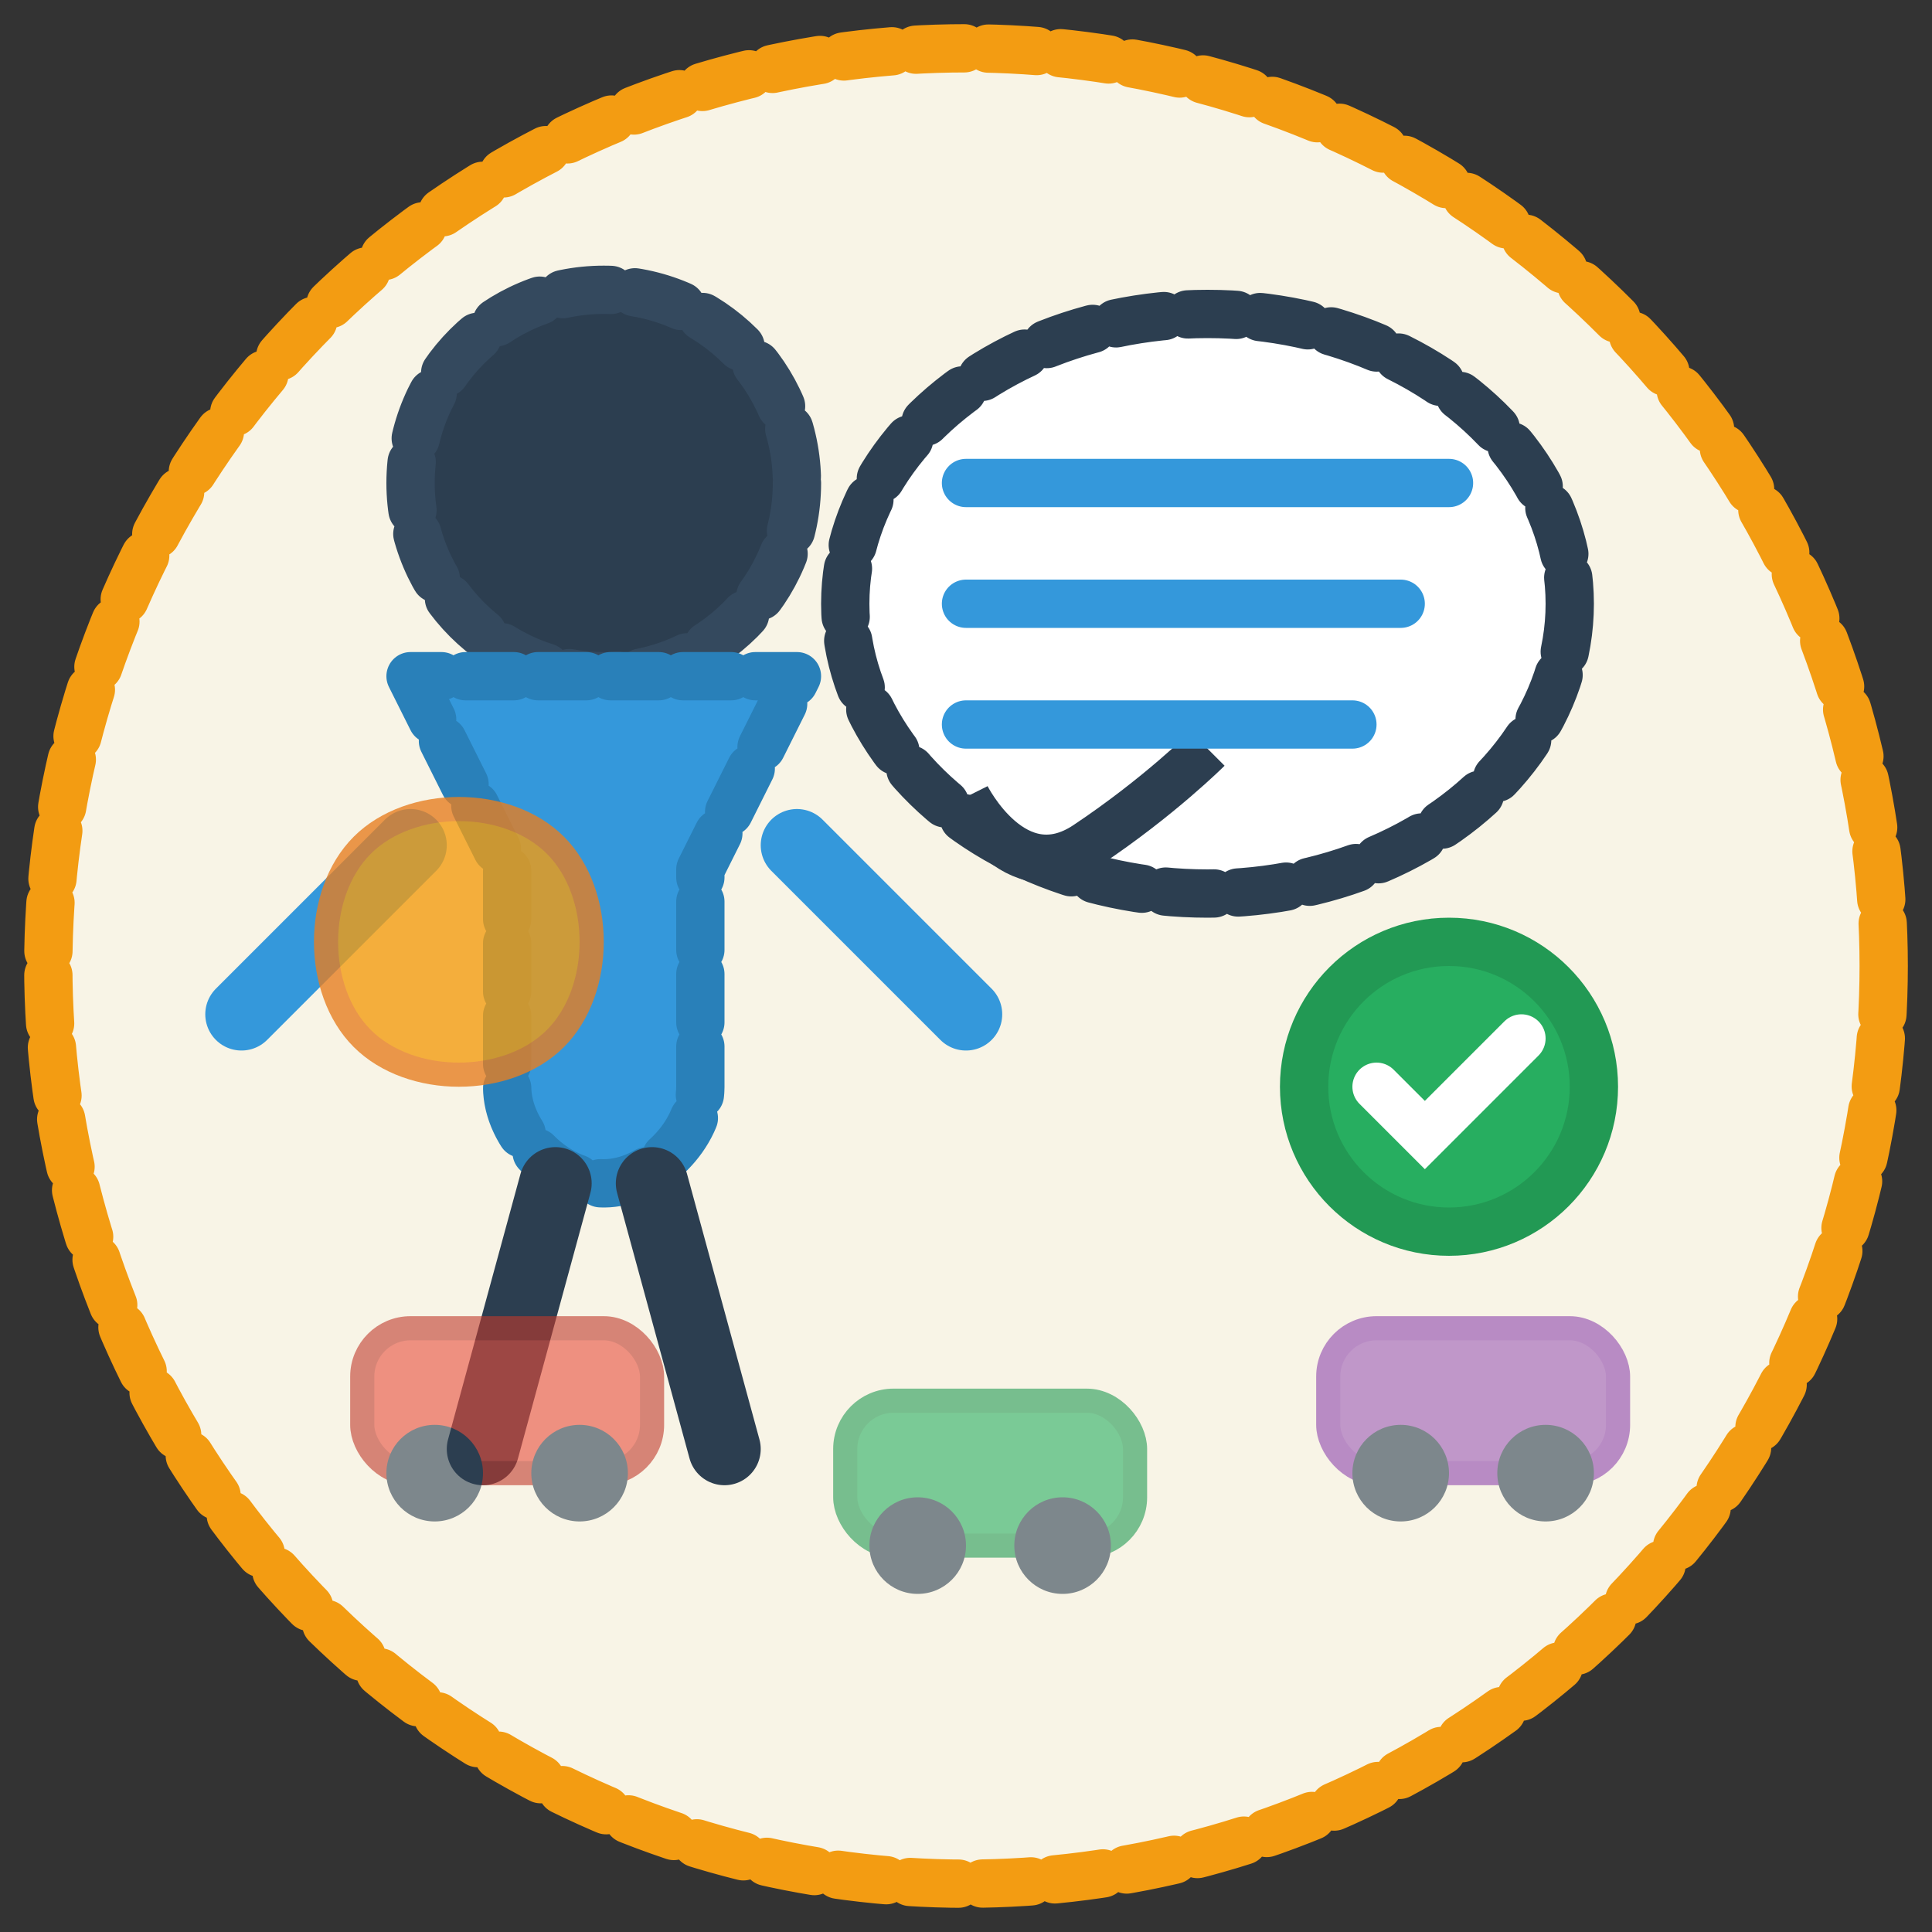 <svg width="80" height="80" viewBox="0 0 80 80" fill="none" xmlns="http://www.w3.org/2000/svg">
  <rect x="0" y="0" width="80" height="80" fill="#333333" stroke="none"/>
  <defs>
    <style>
      .hand-drawn { 
        stroke-dasharray: 2,1; 
        stroke-linecap: round; 
        stroke-linejoin: round; 
      }
    </style>
  </defs>
  
  <!-- Background circle -->
  <circle cx="40" cy="40" r="38" fill="#f8f4e6" stroke="#f39c12" stroke-width="2" class="hand-drawn"/>
  
  <!-- Person silhouette -->
  <g transform="translate(25, 20)">
    <!-- Head -->
    <circle cx="0" cy="0" r="8" fill="#2c3e50" stroke="#34495e" stroke-width="2" class="hand-drawn"/>
    
    <!-- Body -->
    <path d="M-8 8 C-8 8, -6 12, -4 16 L-4 25 C-4 27, -2 29, 0 29 C2 29, 4 27, 4 25 L4 16 C6 12, 8 8, 8 8 Z" 
          fill="#3498db" stroke="#2980b9" stroke-width="2" class="hand-drawn"/>
    
    <!-- Arms -->
    <line x1="-8" y1="15" x2="-15" y2="22" stroke="#3498db" stroke-width="3" stroke-linecap="round"/>
    <line x1="8" y1="15" x2="15" y2="22" stroke="#3498db" stroke-width="3" stroke-linecap="round"/>
    
    <!-- Legs -->
    <line x1="-2" y1="29" x2="-5" y2="40" stroke="#2c3e50" stroke-width="3" stroke-linecap="round"/>
    <line x1="2" y1="29" x2="5" y2="40" stroke="#2c3e50" stroke-width="3" stroke-linecap="round"/>
  </g>
  
  <!-- Speech bubble -->
  <g transform="translate(50, 25)">
    <ellipse cx="0" cy="0" rx="15" ry="12" fill="#ffffff" stroke="#2c3e50" stroke-width="2" class="hand-drawn"/>
    <path d="M-10 8 C-10 8, -8 12, -5 10 C-2 8, 0 6, 0 6" 
          fill="#ffffff" stroke="#2c3e50" stroke-width="2" stroke-linejoin="round"/>
    
    <!-- Text lines in speech bubble -->
    <line x1="-10" y1="-5" x2="10" y2="-5" stroke="#3498db" stroke-width="2" stroke-linecap="round"/>
    <line x1="-10" y1="0" x2="8" y2="0" stroke="#3498db" stroke-width="2" stroke-linecap="round"/>
    <line x1="-10" y1="5" x2="6" y2="5" stroke="#3498db" stroke-width="2" stroke-linecap="round"/>
  </g>
  
  <!-- Car icons in consultation -->
  <g transform="translate(15, 55)" opacity="0.6">
    <rect x="0" y="0" width="12" height="6" rx="2" fill="#e74c3c" stroke="#c0392b" stroke-width="1"/>
    <circle cx="3" cy="6" r="2" fill="#2c3e50"/>
    <circle cx="9" cy="6" r="2" fill="#2c3e50"/>
  </g>
  
  <g transform="translate(35, 58)" opacity="0.6">
    <rect x="0" y="0" width="12" height="6" rx="2" fill="#27ae60" stroke="#229954" stroke-width="1"/>
    <circle cx="3" cy="6" r="2" fill="#2c3e50"/>
    <circle cx="9" cy="6" r="2" fill="#2c3e50"/>
  </g>
  
  <g transform="translate(55, 55)" opacity="0.6">
    <rect x="0" y="0" width="12" height="6" rx="2" fill="#9b59b6" stroke="#8e44ad" stroke-width="1"/>
    <circle cx="3" cy="6" r="2" fill="#2c3e50"/>
    <circle cx="9" cy="6" r="2" fill="#2c3e50"/>
  </g>
  
  <!-- Handshake icon -->
  <g transform="translate(15, 35)" opacity="0.8">
    <path d="M0 0 C2 -2, 6 -2, 8 0 C10 2, 10 6, 8 8 C6 10, 2 10, 0 8 C-2 6, -2 2, 0 0" 
          fill="#f39c12" stroke="#e67e22" stroke-width="1"/>
  </g>
  
  <!-- Checkmark -->
  <g transform="translate(60, 45)">
    <circle cx="0" cy="0" r="6" fill="#27ae60" stroke="#229954" stroke-width="2"/>
    <path d="M-3 0 L-1 2 L3 -2" fill="none" stroke="#ffffff" stroke-width="2" stroke-linecap="round"/>
  </g>
</svg>
